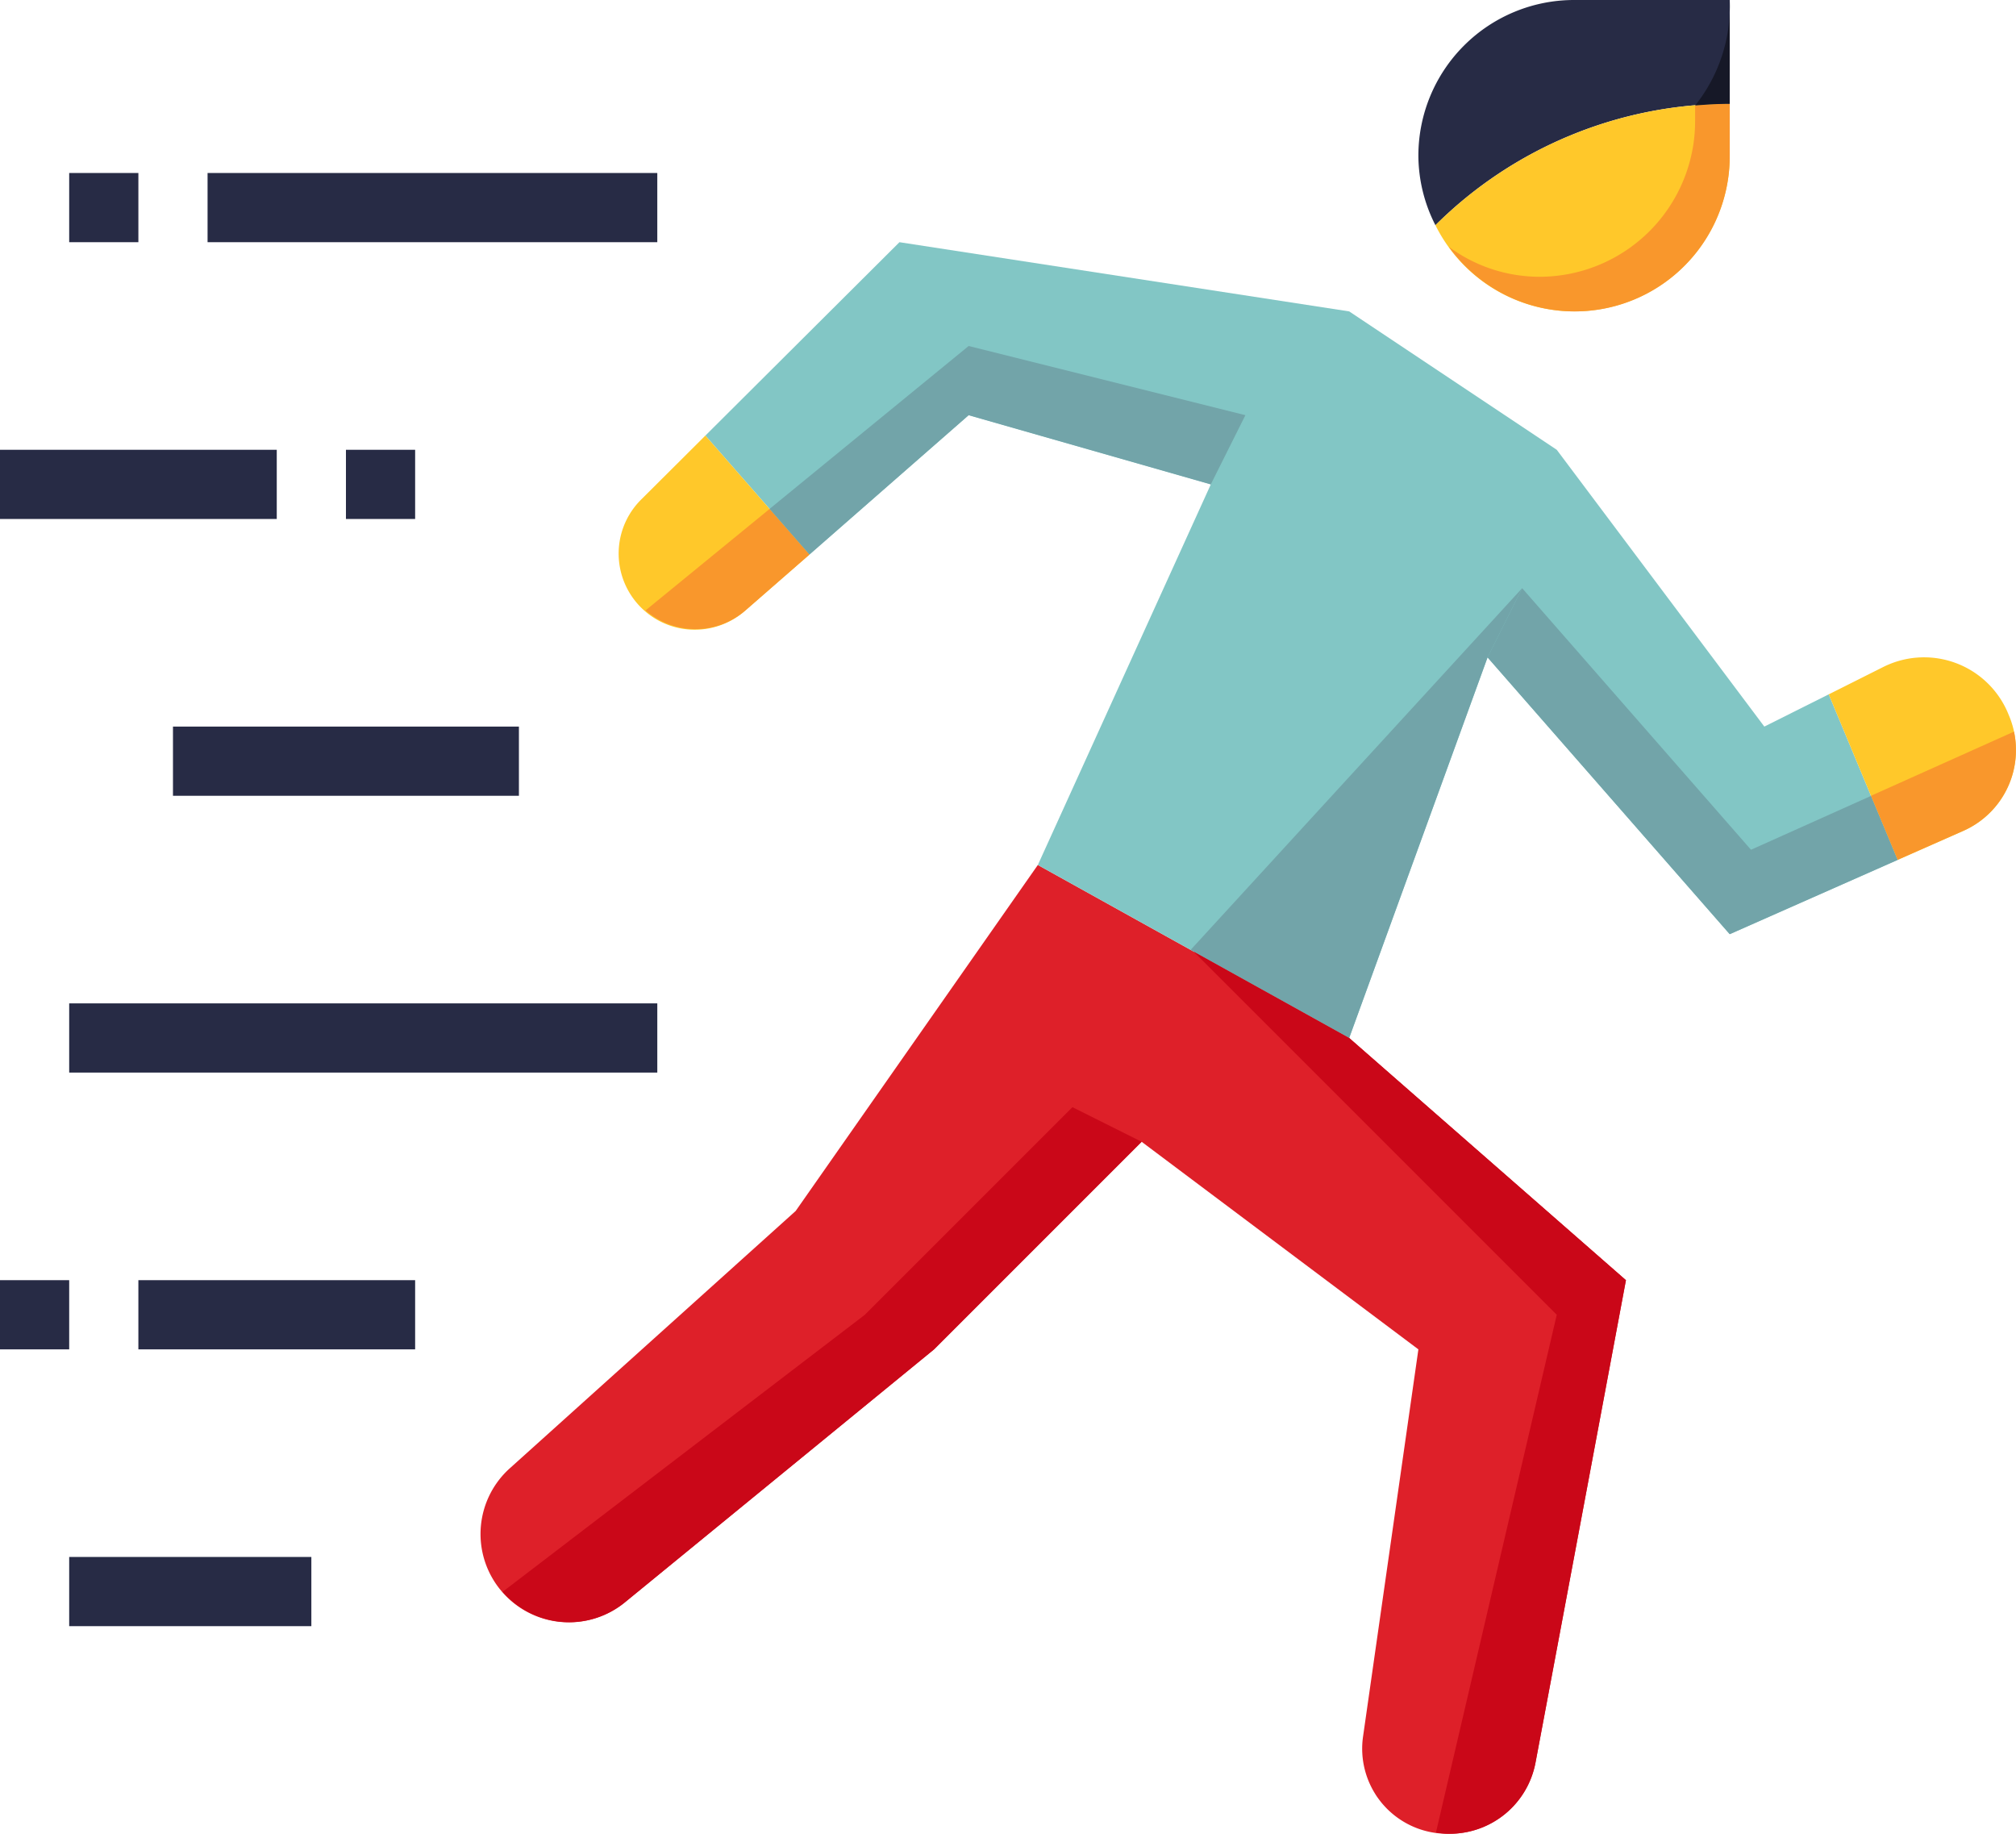 <svg xmlns="http://www.w3.org/2000/svg" width="478.545" height="435.227" viewBox="0 0 478.545 435.227"><defs><style>.a{fill:#272b45;}.b{fill:#ffc82a;}.c{fill:#de2029;}.d{fill:#82c6c5;}.e{fill:#f9972c;}.f{fill:#72a4a9;}.g{fill:#ca0718;}.h{fill:#161827;}</style></defs><path class="a" d="M985.159,154.306h36.953v24.636a99.14,99.14,0,0,0-69.858,28.815,36.511,36.511,0,0,1-4.048-16.5A36.956,36.956,0,0,1,985.159,154.306Z" transform="translate(-611.521 -154.306)"/><path class="b" d="M1027.6,224.638a36.854,36.854,0,0,1-69.858,16.5A99.176,99.176,0,0,1,1027.6,212.32Z" transform="translate(-617.006 -187.684)"/><path class="c" d="M498.771,719.87l-67.863,61.08a20.966,20.966,0,0,0-2.751,28.166h0a20.977,20.977,0,0,0,29.374,4.188q.345-.259.69-.542l73.4-60.045,49.271-49.271,65.695,49.271-13.139,91.923a20.187,20.187,0,0,0,17.138,22.837,20.513,20.513,0,0,0,2.841.206h.5A20.723,20.723,0,0,0,674.389,850.8c6.684-35.467,21.466-114.505,21.466-114.505L630.16,678.811l-73.906-41.059Z" transform="translate(-309.899 -432.456)"/><path class="d" d="M816.308,396.983l-15.29,7.653-49.271-65.694-49.271-32.847L595.721,289.671l-46.068,45.9L574.371,363.8l37.774-33.069,57.483,16.424-41.059,90.33,73.906,41.059,32.847-90.33,57.483,65.694,39.868-17.631Z" transform="translate(-382.214 -232.188)"/><g transform="translate(146.853 103.379)"><path class="b" d="M1220.53,535.882l-.214-.517a21.6,21.6,0,0,0-28.027-12.17c-.591.238-1.182.493-1.749.78l-12.95,6.5,16.366,39.293,15.6-6.89A20.984,20.984,0,0,0,1220.53,535.882Z" transform="translate(-890.35 -469.054)"/><path class="b" d="M506.611,412.843a18.066,18.066,0,0,0,24.635,26.418l15.233-13.278L521.761,397.75Z" transform="translate(-501.175 -397.75)"/></g><g transform="translate(0 41.059)"><rect class="a" width="106.754" height="16.424" transform="translate(49.271)"/><rect class="a" width="16.424" height="16.424" transform="translate(16.424)"/><rect class="a" width="16.424" height="16.424" transform="translate(82.118 65.695)"/><rect class="a" width="65.695" height="16.424" transform="translate(0 65.695)"/><rect class="a" width="82.118" height="16.424" transform="translate(41.059 131.389)"/><rect class="a" width="139.601" height="16.424" transform="translate(16.424 197.084)"/><rect class="a" width="65.695" height="16.424" transform="translate(32.847 262.778)"/><rect class="a" width="16.424" height="16.424" transform="translate(0 262.778)"/><rect class="a" width="57.483" height="16.424" transform="translate(16.424 328.473)"/></g><path class="e" d="M516.2,462.831a18.063,18.063,0,0,0,23.724,0l15.2-13.262-9.468-10.823Z" transform="translate(-362.966 -317.958)"/><g transform="translate(182.672 82.118)"><path class="f" d="M632.784,347.685l-47.259,38.669,9.468,10.823,37.791-33.069,57.483,16.424,8.212-16.424Z" transform="translate(-585.525 -347.685)"/><path class="f" d="M1049.414,545.131l-54.321-62.081-8.212,16.424,57.483,65.695,39.868-17.631-6.323-15.192Z" transform="translate(-816.445 -425.566)"/></g><path class="e" d="M1201.241,578.449l6.323,15.192,15.6-6.89a20.946,20.946,0,0,0,12.006-23.527Z" transform="translate(-757.104 -389.577)"/><path class="f" d="M820.9,568.9,858.54,589.8l32.847-90.33,8.212-16.424Z" transform="translate(-538.279 -343.448)"/><g transform="translate(323.415 416.389)"><path class="c" d="M922.84,1154.438c-.321-.517-.624-1.043-.9-1.585C922.216,1153.37,922.52,1153.921,922.84,1154.438Z" transform="translate(-919.826 -1145.208)"/><path class="c" d="M934.532,1168.388a17.465,17.465,0,0,1-1.642-1.38A18.61,18.61,0,0,0,934.532,1168.388Z" transform="translate(-926.124 -1153.352)"/><path class="c" d="M928.055,1162.03c-.451-.484-.821-1-1.256-1.519A16.19,16.19,0,0,0,928.055,1162.03Z" transform="translate(-922.619 -1149.614)"/><path class="c" d="M919.122,1145.8c-.189-.517-.394-1.035-.542-1.569C918.728,1144.77,918.933,1145.279,919.122,1145.8Z" transform="translate(-917.89 -1140.246)"/><path class="c" d="M917.153,1136.229c-.058-.46-.164-.911-.2-1.379C916.989,1135.318,917.087,1135.769,917.153,1136.229Z" transform="translate(-916.956 -1134.85)"/><path class="c" d="M945.342,1174.481a20.2,20.2,0,0,1-5.568-2.406A19.712,19.712,0,0,0,945.342,1174.481Z" transform="translate(-930.084 -1156.267)"/></g><g transform="translate(119.309 225.825)"><path class="g" d="M920.743,1150.016a19.552,19.552,0,0,1-.887-2.094A19.552,19.552,0,0,0,920.743,1150.016Z" transform="translate(-714.519 -951.807)"/><path class="g" d="M931.079,1165.328c-.452-.4-.912-.821-1.322-1.24C930.2,1164.523,930.628,1164.918,931.079,1165.328Z" transform="translate(-720.216 -961.108)"/><path class="g" d="M938.039,1171.029c-.427-.254-.879-.476-1.281-.772C937.16,1170.553,937.612,1170.774,938.039,1171.029Z" transform="translate(-724.244 -964.658)"/><path class="g" d="M917.913,1140.7a19.907,19.907,0,0,1-.493-2.6A19.907,19.907,0,0,0,917.913,1140.7Z" transform="translate(-713.118 -946.155)"/><path class="g" d="M916.881,1129.153a20.567,20.567,0,0,1,.131-4.2A19.994,19.994,0,0,0,916.881,1129.153Z" transform="translate(-712.776 -938.59)"/><path class="g" d="M925.219,1158.285a19.092,19.092,0,0,1-1.166-1.643C924.455,1157.193,924.8,1157.744,925.219,1158.285Z" transform="translate(-716.934 -956.825)"/><path class="g" d="M952.9,1177.741Z" transform="translate(-733.523 -968.964)"/><path class="g" d="M859.463,706.626,822.51,686.1l86.224,86.224L880.058,895.2a18.209,18.209,0,0,0,2.669.3h.5a20.723,20.723,0,0,0,20.463-16.884c6.684-35.467,21.466-114.505,21.466-114.505Z" transform="translate(-658.511 -686.096)"/><path class="g" d="M522.3,822.387l-85.986,65.752a20.916,20.916,0,0,0,29.013,2.513l73.4-60.053,49.271-49.271-16.424-8.212Z" transform="translate(-436.314 -736.163)"/></g><path class="e" d="M1023.7,212.722v3.7a36.956,36.956,0,0,1-36.953,36.953,36.222,36.222,0,0,1-21.507-7.112,36.789,36.789,0,0,0,66.672-21.63V212.32C1029.163,212.32,1026.428,212.5,1023.7,212.722Z" transform="translate(-621.323 -187.684)"/><path class="h" d="M1111.12,154.306a37.713,37.713,0,0,1-8.212,25.038c2.726-.222,5.461-.4,8.212-.4Z" transform="translate(-700.529 -154.306)"/></svg>
